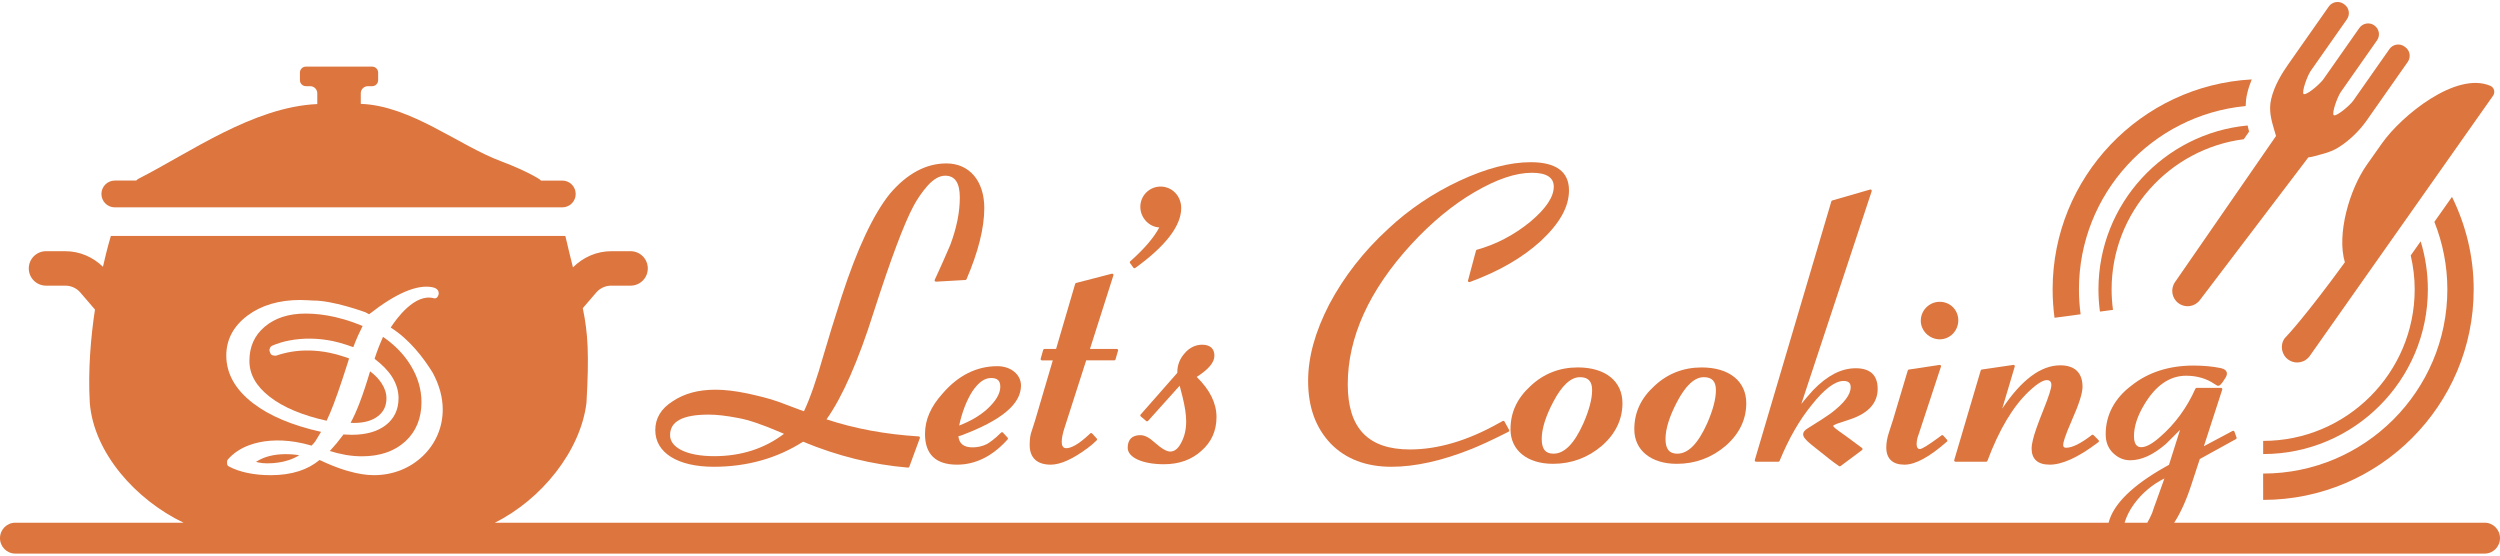 <?xml version="1.0" encoding="utf-8"?>
<!-- Generator: Adobe Illustrator 28.3.0, SVG Export Plug-In . SVG Version: 6.00 Build 0)  -->
<svg version="1.1" id="レイヤー_1" xmlns="http://www.w3.org/2000/svg" xmlns:xlink="http://www.w3.org/1999/xlink" x="0px"
	 y="0px" viewBox="0 0 162 36" enable-background="new 0 0 162 36" xml:space="preserve">
<g>
	<rect fill="none" width="162" height="36"/>
	<g>
		<rect fill="none" width="162" height="36"/>
		<g>
			<path fill="#DC753E" d="M46.252,30.247c2.152,0,4.099-0.547,5.786-1.625c2.252,0.933,4.477,1.483,6.799,1.679
				c0.003,0,0.005,0,0.007,0c0.035,0,0.067-0.022,0.079-0.055l0.682-1.854c0.009-0.025,0.006-0.053-0.008-0.075
				c-0.015-0.023-0.039-0.036-0.065-0.038c-2.158-0.134-4.114-0.495-5.975-1.105c1.04-1.462,2.076-3.822,3.08-7.017
				c1.106-3.427,1.942-5.652,2.556-6.801c0.242-0.456,0.54-0.891,0.888-1.292c0.398-0.451,0.79-0.68,1.164-0.68
				c0.64,0,0.951,0.463,0.951,1.415c0,0.956-0.203,1.963-0.619,3.074c-0.357,0.824-0.627,1.443-0.844,1.906l-0.164,0.354
				c-0.013,0.027-0.01,0.058,0.007,0.082c0.017,0.025,0.049,0.034,0.074,0.037l1.908-0.109c0.032-0.002,0.06-0.021,0.072-0.05
				c0.764-1.774,1.152-3.326,1.152-4.612c0-1.757-0.964-2.892-2.456-2.892c-1.32,0-2.552,0.661-3.663,1.967
				c-1.071,1.331-2.121,3.568-3.122,6.65c-0.502,1.565-0.866,2.743-1.146,3.709c-0.48,1.682-0.905,2.905-1.298,3.734l-0.309-0.11
				c-0.439-0.169-0.784-0.296-1.016-0.382c-0.141-0.052-0.239-0.088-0.293-0.11c-0.634-0.231-1.379-0.404-2.029-0.548
				c-0.803-0.167-1.486-0.247-2.088-0.247c-1.109,0-2.015,0.245-2.77,0.749c-0.75,0.472-1.13,1.101-1.13,1.87
				C42.46,29.337,43.913,30.247,46.252,30.247z M45.924,26.867c0.523,0,1.125,0.069,1.893,0.216
				c0.687,0.123,1.505,0.398,2.735,0.921l0.251,0.107c-1.265,0.962-2.786,1.449-4.524,1.449c-1.737,0-2.859-0.534-2.859-1.361
				C43.419,27.303,44.239,26.867,45.924,26.867z"/>
			<path fill="#DC753E" d="M59.94,28.118c0,1.322,0.698,1.992,2.074,1.992c1.201,0,2.305-0.55,3.279-1.636
				c0.029-0.032,0.029-0.081,0-0.113l-0.3-0.327c-0.015-0.017-0.037-0.027-0.06-0.027c-0.029-0.007-0.045,0.009-0.061,0.025
				c-0.427,0.427-0.744,0.643-0.932,0.748c-0.274,0.137-0.591,0.209-0.917,0.209c-0.571,0-0.872-0.237-0.92-0.724l0.15-0.037
				c0.003-0.001,0.006-0.002,0.009-0.003c2.623-0.976,3.898-2.036,3.898-3.24c0-0.716-0.657-1.257-1.529-1.257
				c-1.345,0-2.54,0.597-3.551,1.772C60.313,26.349,59.94,27.205,59.94,28.118z M63.01,25.358c0.401-0.589,0.786-0.863,1.212-0.863
				c0.413,0,0.597,0.176,0.597,0.57c0,0.445-0.293,0.938-0.871,1.463c-0.467,0.416-1.07,0.768-1.794,1.048
				C62.336,26.718,62.631,25.953,63.01,25.358z"/>
			<path fill="#DC753E" d="M68.09,30.11c0.624,0,1.43-0.363,2.395-1.08c0.2-0.15,0.375-0.292,0.581-0.498
				c0.032-0.032,0.033-0.083,0.003-0.116l-0.3-0.327c-0.015-0.017-0.037-0.027-0.06-0.027c-0.017-0.006-0.044,0.007-0.061,0.023
				c-0.824,0.792-1.298,0.958-1.55,0.958c-0.074,0-0.298,0-0.298-0.407c0-0.25,0.059-0.545,0.186-0.928l1.399-4.357h1.819
				c0.037,0,0.07-0.025,0.081-0.061l0.164-0.572c0.007-0.025,0.002-0.052-0.014-0.073c-0.016-0.021-0.041-0.034-0.067-0.034h-1.739
				l1.519-4.769c0.009-0.029,0.002-0.061-0.019-0.083c-0.02-0.022-0.052-0.031-0.082-0.023l-2.317,0.6
				c-0.028,0.007-0.051,0.029-0.059,0.057l-1.237,4.219h-0.755c-0.037,0-0.07,0.025-0.081,0.061l-0.163,0.573
				c-0.007,0.025-0.002,0.052,0.014,0.073c0.016,0.021,0.041,0.034,0.067,0.034h0.705l-1.14,3.87l-0.216,0.676
				c-0.096,0.24-0.143,0.545-0.143,0.931C66.725,29.666,67.197,30.11,68.09,30.11z"/>
			<path fill="#DC753E" d="M73.515,17.381c0.017,0,0.034-0.005,0.049-0.016c1.976-1.427,2.978-2.734,2.978-3.883
				c0-0.781-0.588-1.393-1.338-1.393c-0.723,0-1.311,0.588-1.311,1.311c0,0.706,0.558,1.306,1.229,1.337
				c-0.345,0.655-0.977,1.394-1.883,2.198c-0.032,0.029-0.037,0.077-0.012,0.112l0.218,0.3
				C73.463,17.369,73.489,17.381,73.515,17.381z"/>
			<path fill="#DC753E" d="M75.42,30.083c0.98,0,1.797-0.292,2.427-0.866c0.652-0.567,0.982-1.303,0.982-2.189
				c0-0.901-0.432-1.776-1.284-2.603c0.782-0.501,1.148-0.94,1.148-1.377c0-0.458-0.281-0.711-0.793-0.711
				c-0.428,0-0.828,0.195-1.125,0.545c-0.317,0.347-0.485,0.771-0.485,1.229v0.05l-2.377,2.702
				c-0.015,0.017-0.022,0.039-0.021,0.062c0.002,0.023,0.012,0.043,0.03,0.058l0.354,0.3c0.034,0.029,0.086,0.025,0.117-0.008
				l2.049-2.282l0.179,0.693c0.161,0.644,0.243,1.187,0.243,1.615c0,0.527-0.104,0.978-0.318,1.38
				c-0.193,0.385-0.434,0.58-0.716,0.58c-0.239,0-0.576-0.201-1.061-0.632c-0.315-0.286-0.609-0.431-0.874-0.431
				c-0.537,0-0.82,0.284-0.82,0.82C73.074,29.645,74.039,30.083,75.42,30.083z"/>
			<path fill="#DC753E" d="M90.167,30.247c1.53,0,3.274-0.387,5.182-1.151c0.546-0.219,1.246-0.54,2.078-0.957l0.327-0.164
				c0.02-0.01,0.036-0.028,0.042-0.05c0.007-0.021,0.005-0.045-0.006-0.065l-0.3-0.545c-0.022-0.041-0.073-0.055-0.114-0.033
				l-0.301,0.164c-1.989,1.114-3.91,1.679-5.71,1.679c-2.713,0-4.031-1.381-4.031-4.222c0-3.043,1.386-6.096,4.12-9.074
				c1.305-1.416,2.674-2.548,4.069-3.364c1.46-0.854,2.686-1.269,3.746-1.269c0.939,0,1.415,0.302,1.415,0.897
				c0,0.671-0.498,1.416-1.522,2.279c-1.05,0.856-2.213,1.466-3.458,1.811c-0.029,0.008-0.051,0.03-0.059,0.059l-0.518,1.935
				c-0.008,0.03,0.001,0.062,0.025,0.084c0.023,0.02,0.055,0.027,0.086,0.017c1.898-0.698,3.405-1.568,4.606-2.661l0,0
				c1.229-1.145,1.826-2.217,1.826-3.278c0-1.213-0.836-1.828-2.483-1.828c-1.35,0-2.902,0.406-4.615,1.207
				c-1.726,0.807-3.283,1.858-4.627,3.121c-1.571,1.438-2.851,3.078-3.806,4.876c-0.923,1.79-1.373,3.416-1.373,4.971
				c0,1.691,0.48,3.021,1.468,4.065C87.203,29.743,88.525,30.247,90.167,30.247z"/>
			<path fill="#DC753E" d="M97.881,27.818c0,1.359,1.082,2.237,2.755,2.237c1.187,0,2.251-0.392,3.161-1.164
				c0,0,0.001-0.001,0.001-0.001c0.887-0.776,1.337-1.706,1.337-2.762c0-1.43-1.108-2.319-2.892-2.319
				c-1.18,0-2.208,0.402-3.054,1.194C98.309,25.802,97.881,26.722,97.881,27.818z M100.656,26.031
				c0.554-1.055,1.134-1.59,1.725-1.59c0.538,0,0.788,0.268,0.788,0.843c0,0.566-0.19,1.288-0.565,2.146
				c-0.594,1.324-1.229,1.968-1.94,1.968c-0.519,0-0.761-0.302-0.761-0.952C99.902,27.791,100.155,26.979,100.656,26.031z"/>
			<path fill="#DC753E" d="M108.659,30.056c1.187,0,2.251-0.392,3.161-1.164c0,0,0.001-0.001,0.001-0.001
				c0.887-0.776,1.337-1.706,1.337-2.762c0-1.43-1.108-2.319-2.892-2.319c-1.18,0-2.208,0.402-3.054,1.194
				c-0.88,0.798-1.309,1.719-1.309,2.815C105.903,29.177,106.985,30.056,108.659,30.056z M108.678,26.031
				c0.554-1.055,1.135-1.59,1.725-1.59c0.538,0,0.788,0.268,0.788,0.843c0,0.566-0.19,1.288-0.565,2.146
				c-0.595,1.324-1.229,1.968-1.94,1.968c-0.519,0-0.761-0.302-0.761-0.952C107.925,27.791,108.178,26.979,108.678,26.031z"/>
			<path fill="#DC753E" d="M113.794,29.919h1.445c0.034,0,0.065-0.021,0.077-0.052c0.601-1.459,1.283-2.647,2.087-3.632
				c0.817-1.028,1.51-1.549,2.06-1.549c0.315,0,0.461,0.129,0.461,0.406c0,0.483-0.426,1.041-1.3,1.703
				c-0.211,0.148-0.684,0.469-1.465,0.95c-0.212,0.121-0.315,0.252-0.315,0.4c0,0.161,0.152,0.358,0.495,0.638l0.343,0.275
				c0.635,0.51,1.137,0.912,1.489,1.147c0.014,0.009,0.03,0.014,0.047,0.014c0.017,0,0.035-0.006,0.05-0.017l1.39-1.036
				c0.022-0.016,0.034-0.041,0.034-0.068s-0.013-0.052-0.034-0.067l-0.955-0.709l-0.57-0.407l-0.237-0.184
				c-0.094-0.094-0.11-0.132-0.112-0.132c0.001-0.035,0.187-0.115,0.242-0.138l0.899-0.3h0c1.159-0.396,1.747-1.056,1.747-1.96
				c0-0.888-0.478-1.338-1.42-1.338c-0.932,0-1.834,0.463-2.761,1.418c-0.289,0.321-0.551,0.627-0.766,0.894l4.56-13.786
				c0.01-0.03,0.003-0.062-0.019-0.084c-0.021-0.022-0.052-0.03-0.084-0.022l-2.453,0.708c-0.027,0.008-0.049,0.03-0.057,0.057
				l-4.961,16.762c-0.008,0.025-0.003,0.053,0.013,0.074C113.743,29.907,113.768,29.919,113.794,29.919z"/>
			<path fill="#DC753E" d="M123.406,30.11c0.709,0,1.61-0.488,2.754-1.493c0.017-0.015,0.027-0.036,0.028-0.058
				c0.001-0.022-0.006-0.045-0.021-0.061l-0.246-0.273c-0.029-0.032-0.078-0.036-0.113-0.011l-0.109,0.082
				c-0.718,0.531-1.15,0.801-1.286,0.801c-0.053,0-0.216,0-0.216-0.325c0-0.197,0.044-0.407,0.132-0.628l1.445-4.388
				c0.009-0.028,0.003-0.058-0.015-0.08c-0.019-0.022-0.045-0.033-0.077-0.029l-1.99,0.3c-0.032,0.005-0.059,0.027-0.068,0.059
				l-0.953,3.188l-0.272,0.844c-0.108,0.325-0.168,0.663-0.168,0.953C122.232,29.723,122.638,30.11,123.406,30.11z"/>
			<path fill="#DC753E" d="M125.696,21.988c0.662,0,1.201-0.551,1.201-1.229c0-0.674-0.528-1.202-1.201-1.202
				c-0.678,0-1.229,0.551-1.229,1.229C124.467,21.438,125.03,21.988,125.696,21.988z"/>
			<path fill="#DC753E" d="M126.648,29.886c0.016,0.021,0.04,0.034,0.067,0.034h1.99c0.035,0,0.066-0.022,0.079-0.055
				c0.75-2.008,1.65-3.52,2.677-4.493c0.644-0.612,0.991-0.74,1.169-0.74c0.203,0,0.298,0.103,0.298,0.325
				c0,0.206-0.163,0.718-0.484,1.522c-0.408,1.019-0.634,1.664-0.713,2.028c-0.052,0.21-0.084,0.411-0.084,0.538
				c0,0.707,0.395,1.065,1.174,1.065c0.802,0,1.828-0.464,3.048-1.38l0.109-0.082c0.02-0.015,0.032-0.037,0.033-0.061
				c0.002-0.024-0.007-0.048-0.024-0.065l-0.327-0.327c-0.031-0.03-0.077-0.034-0.111-0.007c-0.706,0.549-1.266,0.827-1.666,0.827
				c-0.131,0-0.189-0.058-0.189-0.188c0-0.141,0.098-0.533,0.565-1.601c0.457-1.022,0.689-1.749,0.689-2.16
				c0-0.911-0.5-1.393-1.447-1.393c-1.252,0-2.514,0.944-3.756,2.806l0.811-2.726c0.008-0.027,0.002-0.057-0.017-0.079
				c-0.018-0.021-0.046-0.034-0.075-0.028l-2.044,0.3c-0.033,0.005-0.059,0.027-0.068,0.059l-1.717,5.806
				C126.627,29.837,126.632,29.865,126.648,29.886z"/>
			<path fill="#DC753E" d="M7.44,13.437h28.997c0.48,0,0.868-0.389,0.868-0.868c0-0.479-0.389-0.868-0.868-0.868h-1.385
				c-0.043-0.048-0.093-0.091-0.152-0.124c-0.803-0.478-1.594-0.805-2.43-1.127c-2.69-0.992-5.848-3.607-9.092-3.719V6.044
				c0-0.253,0.206-0.459,0.459-0.459h0.278c0.214,0,0.388-0.174,0.388-0.388V4.705c0-0.214-0.174-0.388-0.388-0.388h-0.737H20.56
				h-0.737c-0.214,0-0.388,0.174-0.388,0.388v0.491c0,0.214,0.174,0.388,0.388,0.388h0.278c0.254,0,0.459,0.205,0.459,0.459v0.7
				c-4.158,0.186-8.279,3.161-11.574,4.833c-0.062,0.032-0.113,0.075-0.158,0.124H7.44c-0.48,0-0.868,0.389-0.868,0.868
				C6.571,13.048,6.96,13.437,7.44,13.437z"/>
			<path fill="#DC753E" d="M22.719,27.399c0.101,0.005,0.185,0.007,0.232,0.007c0.654,0,1.176-0.15,1.55-0.445
				c0.364-0.287,0.541-0.664,0.541-1.152c0-0.327-0.109-0.66-0.326-0.99c-0.179-0.271-0.425-0.525-0.734-0.757
				c-0.226,0.767-0.455,1.455-0.683,2.05C23.11,26.608,22.915,27.039,22.719,27.399z"/>
			<path fill="#DC753E" d="M17.226,29.621c-0.237,0.082-0.45,0.185-0.637,0.308c0.053,0.015,0.106,0.029,0.157,0.04
				c0.182,0.037,0.372,0.056,0.564,0.056c0.506,0,0.975-0.069,1.391-0.206c0,0,0,0,0,0c0.246-0.08,0.477-0.188,0.689-0.321
				c-0.075-0.013-0.144-0.023-0.202-0.029C18.559,29.394,17.847,29.413,17.226,29.621z"/>
			<path fill="#DC753E" d="M25.398,24.41c0.284,0.446,0.428,0.916,0.428,1.395c0,0.732-0.279,1.319-0.828,1.744
				c-0.539,0.415-1.278,0.625-2.196,0.625c-0.084,0-0.226-0.003-0.426-0.015c-0.025,0.002-0.072-0.003-0.118-0.007
				c-0.042,0.054-0.087,0.114-0.135,0.176c-0.108,0.142-0.226,0.296-0.324,0.413c-0.132,0.157-0.276,0.319-0.428,0.485
				c0.334,0.103,0.648,0.18,0.936,0.231c0.049,0.012,0.082,0.018,0.111,0.023c0.35,0.059,0.697,0.088,1.038,0.088
				c1.161,0,2.105-0.325,2.806-0.965c0.696-0.638,1.049-1.496,1.049-2.55c0-0.823-0.238-1.627-0.707-2.389
				c-0.433-0.706-1.033-1.322-1.786-1.835c-0.09,0.201-0.178,0.409-0.261,0.62c-0.11,0.285-0.204,0.548-0.285,0.801
				C24.767,23.626,25.146,24.015,25.398,24.41z"/>
			<path fill="#DC753E" d="M17.483,25.716c0.871,0.678,2.109,1.198,3.682,1.547c0.275-0.563,0.618-1.465,1.021-2.687
				c0.116-0.339,0.231-0.7,0.353-1.087l0.082-0.262c-0.1-0.037-0.199-0.072-0.298-0.104c-0.313-0.107-0.638-0.196-0.97-0.265
				c-0.874-0.176-1.711-0.188-2.453-0.066c-0.342,0.056-0.672,0.14-0.983,0.247c-0.034,0.011-0.07,0.014-0.105,0.009l-0.127-0.021
				c-0.075-0.012-0.137-0.064-0.164-0.134l-0.049-0.128c-0.019-0.05-0.019-0.104,0.001-0.154l0.034-0.086
				c0.02-0.052,0.061-0.094,0.112-0.117c0.363-0.159,0.75-0.276,1.152-0.349c0.874-0.165,1.815-0.158,2.787,0.04
				c0.278,0.059,0.57,0.139,0.896,0.245c0.147,0.047,0.294,0.097,0.44,0.152c0.093-0.252,0.196-0.505,0.313-0.766
				c0.097-0.216,0.195-0.418,0.291-0.607c-0.402-0.166-0.795-0.306-1.172-0.418c-0.204-0.06-0.411-0.112-0.612-0.161
				c-0.656-0.149-1.3-0.225-1.911-0.225c-1.096,0-1.989,0.288-2.654,0.856c-0.664,0.567-0.987,1.291-0.987,2.21
				C16.163,24.262,16.595,25.024,17.483,25.716z"/>
			<path fill="#DC753E" d="M146.653,28.57v0.853c5.884,0,10.672-4.787,10.672-10.672c0-1.082-0.165-2.126-0.466-3.112l-0.644,0.914
				c0.163,0.708,0.257,1.441,0.257,2.198C156.472,24.165,152.067,28.57,146.653,28.57z"/>
			<path fill="#DC753E" d="M145.398,9.022l0.342-0.495c-0.035-0.126-0.065-0.261-0.096-0.396c-5.413,0.51-9.664,5.077-9.664,10.62
				c0,0.481,0.032,0.966,0.096,1.441l0.845-0.113c-0.059-0.438-0.089-0.885-0.089-1.328C136.834,13.763,140.576,9.641,145.398,9.022
				z"/>
			<path fill="#DC753E" d="M134.824,20.365c-0.072-0.532-0.108-1.075-0.108-1.614c0-6.199,4.75-11.305,10.801-11.879
				c0.008-0.264,0.034-0.537,0.103-0.826c0.074-0.314,0.177-0.614,0.292-0.9c-7.177,0.388-12.902,6.332-12.902,13.604
				c0,0.615,0.042,1.234,0.123,1.842L134.824,20.365z"/>
			<path fill="#DC753E" d="M146.653,32.393c7.522,0,13.642-6.12,13.642-13.642c0-2.152-0.515-4.181-1.406-5.994l-1.141,1.619
				c0.537,1.356,0.841,2.829,0.841,4.374c0,6.582-5.355,11.937-11.937,11.937V32.393z"/>
			<path fill="#DC753E" d="M154.352,9.287l-0.984,1.395c-1.127,1.599-1.959,4.502-1.421,6.315c-2.516,3.448-3.681,4.696-3.89,4.912
				c-0.007,0.007-0.013,0.016-0.019,0.025l-0.002-0.001c-0.309,0.453-0.192,1.073,0.261,1.382c0.167,0.115,0.361,0.174,0.559,0.174
				c0.062,0,0.124-0.006,0.187-0.017c0.261-0.05,0.488-0.197,0.636-0.416l11.87-16.852c0.076-0.108,0.099-0.243,0.063-0.37
				c-0.035-0.123-0.121-0.222-0.237-0.272C159.164,4.611,155.627,7.481,154.352,9.287z"/>
			<path fill="#DC753E" d="M147.485,8.806c0,0.002,0.001,0.004,0.002,0.005l-6.554,9.48c-0.302,0.447-0.197,1.045,0.239,1.362
				c0.172,0.125,0.375,0.19,0.583,0.19c0.052,0,0.105-0.004,0.157-0.012c0.263-0.042,0.493-0.183,0.648-0.396l7.019-9.236
				c0.179-0.015,0.46-0.092,0.736-0.171c0.059-0.017,0.107-0.03,0.136-0.038c0.458-0.116,0.82-0.266,1.138-0.473
				c0.675-0.438,1.301-1.042,1.763-1.699l2.671-3.808c0.219-0.312,0.144-0.744-0.169-0.963L155.8,3.01
				c-0.152-0.107-0.336-0.147-0.517-0.115c-0.182,0.032-0.341,0.133-0.447,0.284l-2.343,3.341c-0.232,0.33-1.11,1.054-1.263,0.944
				c-0.153-0.107,0.227-1.178,0.458-1.509l2.343-3.341c0.106-0.151,0.147-0.335,0.115-0.517c-0.032-0.181-0.133-0.34-0.296-0.455
				c-0.311-0.219-0.744-0.143-0.963,0.169l-2.344,3.341c-0.14,0.2-0.871,0.89-1.201,0.947c-0.035,0.007-0.055,0.003-0.062-0.002
				c-0.153-0.107,0.226-1.179,0.458-1.509l2.344-3.341c0.219-0.312,0.143-0.744-0.169-0.963l-0.043-0.03
				c-0.151-0.106-0.335-0.148-0.517-0.115c-0.182,0.032-0.341,0.133-0.447,0.284c0,0-2.578,3.674-2.606,3.714
				c-0.413,0.589-0.915,1.381-1.127,2.277c-0.176,0.746,0.014,1.388,0.215,2.068C147.422,8.588,147.454,8.696,147.485,8.806z"/>
			<path fill="#DC753E" d="M161.012,33.872h-20.124c0.409-0.634,0.777-1.439,1.096-2.414l0.562-1.713l2.343-1.292
				c0.036-0.02,0.052-0.063,0.039-0.102l-0.137-0.381c-0.008-0.023-0.026-0.041-0.049-0.05c-0.023-0.008-0.047-0.007-0.07,0.004
				l-1.861,0.992l1.19-3.672c0.008-0.025,0.004-0.053-0.012-0.075c-0.016-0.022-0.041-0.035-0.068-0.035h-1.581
				c-0.033,0-0.063,0.02-0.077,0.05c-0.55,1.237-1.322,2.291-2.296,3.133c-0.476,0.426-0.901,0.66-1.198,0.66
				c-0.121,0-0.488,0-0.488-0.707c0-0.632,0.225-1.323,0.669-2.056c0.738-1.239,1.649-1.867,2.708-1.867
				c0.702,0,1.318,0.179,1.843,0.536c0.051,0.025,0.089,0.051,0.117,0.07c0.042,0.028,0.072,0.048,0.111,0.048
				c0.083,0,0.201-0.057,0.449-0.47c0.093-0.124,0.126-0.251,0.126-0.323c0-0.229-0.223-0.312-0.394-0.354
				c-0.514-0.108-1.123-0.166-1.762-0.166c-1.597,0-2.954,0.438-4.03,1.298c-1.092,0.818-1.669,1.907-1.669,3.147
				c0,0.5,0.151,0.894,0.46,1.204c0.324,0.323,0.701,0.488,1.122,0.488c0.735,0,1.493-0.346,2.322-1.06
				c0.147-0.148,0.285-0.284,0.412-0.408c0.193-0.19,0.363-0.358,0.503-0.504l-0.717,2.267l-0.216,0.12
				c-2.156,1.209-3.392,2.427-3.697,3.632H32.064c3.028-1.506,5.558-4.651,5.939-7.769c0.179-3.144,0.099-4.506-0.239-6.133
				l0.871-1.014c0.243-0.284,0.597-0.446,0.971-0.446h1.255c0.617,0,1.116-0.5,1.116-1.116c0-0.617-0.5-1.116-1.116-1.116h-1.255
				c-0.939,0-1.821,0.389-2.479,1.049c-0.148-0.592-0.311-1.254-0.493-2.039H7.185c0,0-0.236,0.762-0.514,1.999
				c-0.653-0.635-1.516-1.009-2.435-1.009H2.981c-0.617,0-1.116,0.5-1.116,1.116c0,0.617,0.5,1.116,1.116,1.116h1.255
				c0.374,0,0.727,0.162,0.971,0.446l0.943,1.098c0.001,0.001,0.003,0.002,0.004,0.003c-0.27,1.799-0.457,3.921-0.336,6.046
				c0.26,3.252,2.991,6.291,6.077,7.769H0.988c-0.545,0-0.988,0.448-0.988,1s0.442,1,0.988,1h160.024c0.545,0,0.988-0.448,0.988-1
				S161.558,33.872,161.012,33.872z M16.038,20.449c0.897-0.67,2.05-1.01,3.427-1.01c0.269,0,0.81,0.036,0.81,0.036
				c1.286-0.012,3.313,0.727,3.398,0.758c0.01,0.004,0.021,0.008,0.031,0.014l0.213,0.118c1.731-1.362,3.115-1.95,4.109-1.752
				c0.207,0.041,0.337,0.134,0.386,0.274c0.051,0.144-0.01,0.29-0.077,0.371c-0.053,0.064-0.138,0.09-0.22,0.069
				c-1.231-0.339-2.435,1.338-2.797,1.897c1.242,0.785,2.16,2.013,2.72,2.926c0.434,0.8,0.651,1.6,0.651,2.388
				c0,0.572-0.112,1.124-0.334,1.642c-0.22,0.512-0.542,0.974-0.958,1.372c-0.424,0.404-0.912,0.715-1.45,0.923
				c-0.543,0.21-1.122,0.316-1.721,0.316c-0.493,0-1.05-0.089-1.655-0.264c-0.06-0.015-0.123-0.035-0.187-0.054l-0.057-0.017
				c-0.514-0.164-1.057-0.381-1.618-0.649c-0.392,0.322-0.841,0.565-1.336,0.723c-0.535,0.174-1.152,0.262-1.831,0.262
				c-0.535,0-1.037-0.048-1.493-0.143c-0.468-0.098-0.88-0.241-1.224-0.426c-0.069-0.037-0.112-0.109-0.112-0.188v-0.122
				c0-0.052,0.019-0.102,0.053-0.14c0.357-0.408,0.82-0.719,1.376-0.923c0.82-0.303,1.842-0.403,3.03-0.21
				c0.347,0.06,0.689,0.139,1.02,0.236c0.014-0.016,0.029-0.032,0.045-0.049c0.071-0.078,0.155-0.168,0.203-0.242
				c0.094-0.143,0.216-0.345,0.364-0.601c-1.867-0.415-3.351-1.041-4.413-1.861c-1.146-0.881-1.727-1.918-1.727-3.082
				C14.663,22.006,15.126,21.134,16.038,20.449z M138.292,32.653c0.508-0.695,1.168-1.251,1.963-1.653l-0.066,0.186
				c-0.162,0.471-0.31,0.875-0.435,1.217c-0.13,0.354-0.232,0.634-0.299,0.849c-0.095,0.222-0.201,0.428-0.309,0.62h-1.473
				C137.793,33.471,137.992,33.064,138.292,32.653z"/>
		</g>
	</g>
</g>
</svg>
